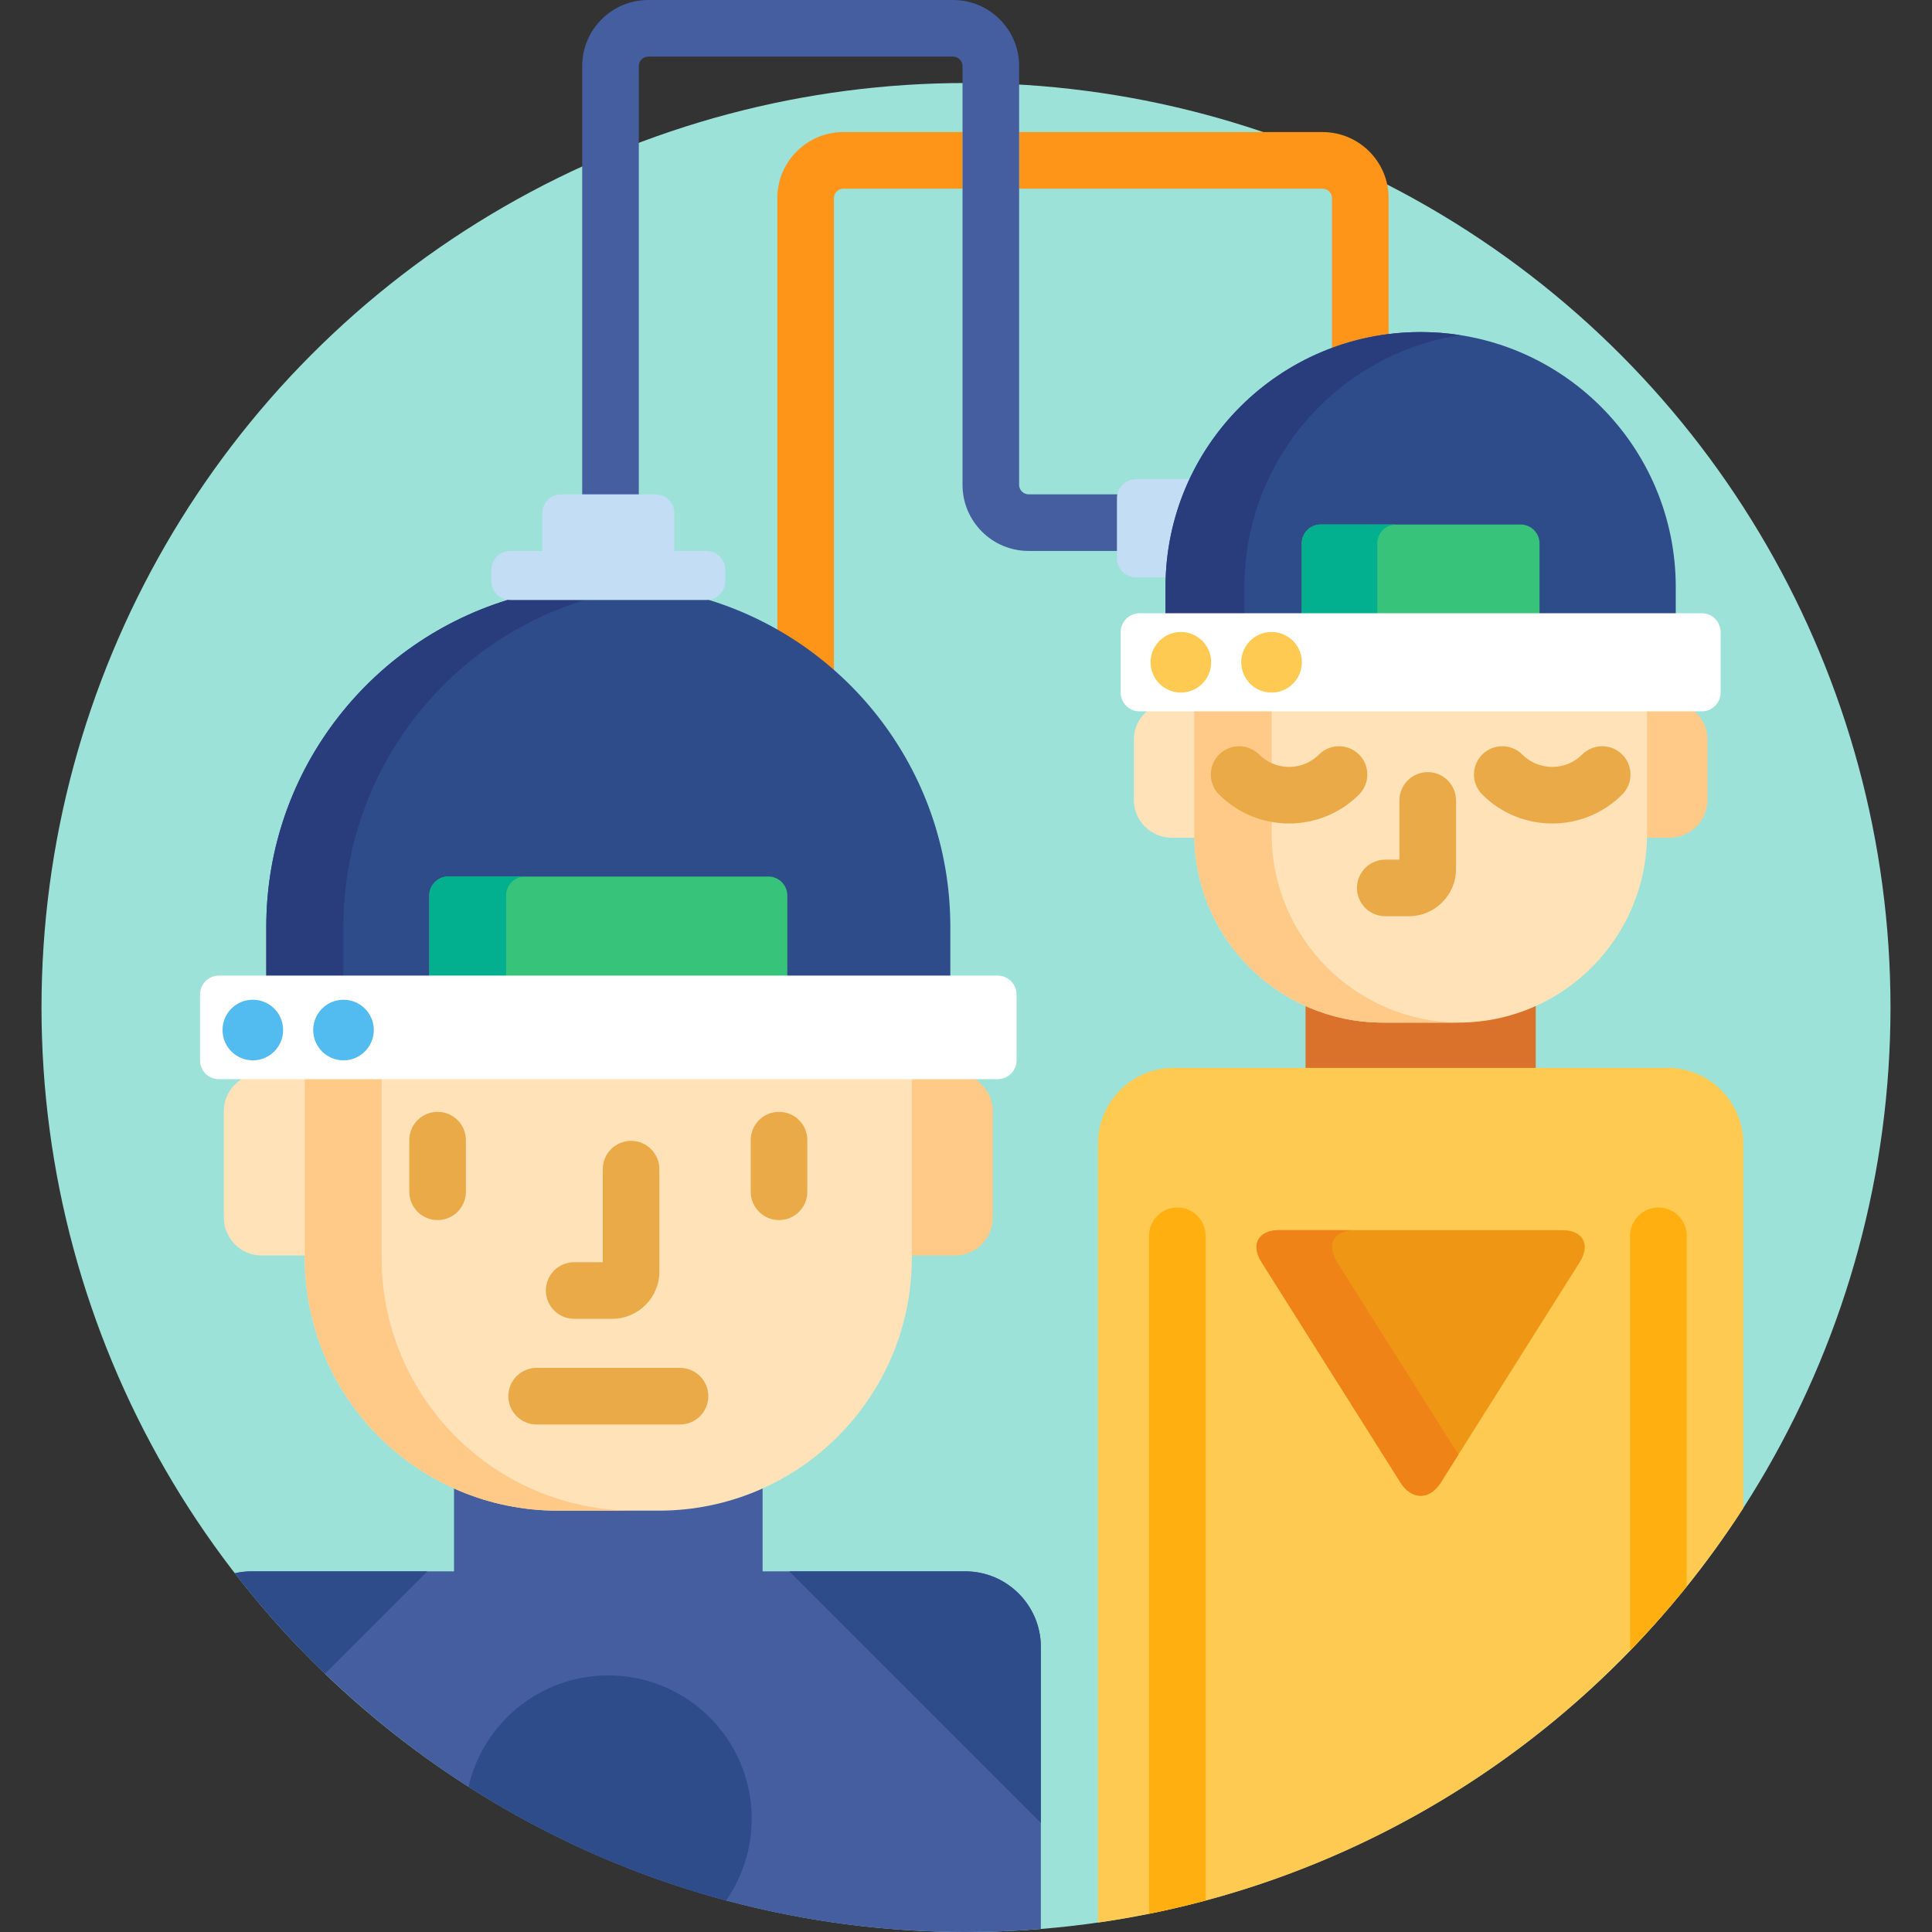 <?xml version="1.0" encoding="iso-8859-1"?>
<!-- Generator: Adobe Illustrator 19.0.0, SVG Export Plug-In . SVG Version: 6.00 Build 0)  -->
<svg version="1.1" id="Capa_1" xmlns="http://www.w3.org/2000/svg" xmlns:xlink="http://www.w3.org/1999/xlink" x="0px" y="0px"
	 viewBox="0 0 512 512" style="enable-background:new 0 0 512 512;" xml:space="preserve">
<rect x="0" y="0" width="512" height="512" fill="#333333" stroke="none"/>
<circle style="fill:#9CE2D8;" cx="256" cy="267" r="245"/>
<g>
	<path style="fill:#FF9518;" d="M255.079,35H223.5c-9.649,0-17.5,7.851-17.5,17.5v115.517c5.377,3.115,10.401,6.774,15,10.899V52.5
		c0-1.355,1.145-2.5,2.5-2.5h31.579V35z"/>
	<path style="fill:#FF9518;" d="M350.5,35h-80.421v15H350.5c1.355,0,2.5,1.145,2.5,2.5v40.788c4.765-1.802,9.79-3.063,15-3.729V52.5
		C368,42.85,360.149,35,350.5,35z"/>
</g>
<g>
	<path style="fill:#445EA0;" d="M255.833,416.423h-53.735v-23.102c-8.375,3.85-17.678,6.015-27.483,6.015h-26.813
		c-9.805,0-19.108-2.164-27.483-6.015v23.102H66.585c-1.497,0-2.952,0.18-4.357,0.496C107.043,474.759,177.167,512,256,512
		c6.678,0,13.29-0.277,19.832-0.802v-74.775C275.832,425.423,266.832,416.423,255.833,416.423z"/>
	<path style="fill:#445EA0;" d="M297,132c0-0.346,0.058-0.676,0.141-0.997h-24.563c-1.355,0-2.5-1.145-2.5-2.5V17.5
		c0-9.649-7.851-17.5-17.5-17.5H171.79c-9.649,0-17.5,7.851-17.5,17.5V133h15V17.5c0-1.355,1.145-2.5,2.5-2.5h80.789
		c1.355,0,2.5,1.145,2.5,2.5v111.003c0,9.649,7.851,17.5,17.5,17.5H297V132z"/>
</g>
<path style="fill:#C3DDF4;" d="M316.343,127H301c-2.75,0-5,2.25-5,5v16c0,2.75,2.25,5,5,5h8.941
	C310.3,143.726,312.555,134.932,316.343,127z"/>
<path style="fill:#FFE2B8;" d="M81.771,284.455H69.32c-5.5,0-10,4.5-10,10v28.263c0,5.5,4.5,10,10,10h12.45v-48.263H81.771z"/>
<path style="fill:#FFC987;" d="M253.097,284.455h-12.45v48.263h12.45c5.5,0,10-4.5,10-10v-28.263
	C263.097,288.955,258.597,284.455,253.097,284.455z"/>
<path style="fill:#FFE2B8;" d="M80.771,284.455v48.849c0,37.021,30.011,67.032,67.032,67.032h26.813
	c37.021,0,67.032-30.011,67.032-67.032v-48.849L80.771,284.455L80.771,284.455z"/>
<path style="fill:#FFC987;" d="M101.124,333.304v-48.849H80.771v48.849c0,37.021,30.011,67.032,67.032,67.032h20.354
	C131.135,400.336,101.124,370.325,101.124,333.304z"/>
<path style="fill:#2E4C89;" d="M184.4,158h-46.384c-38.822,10.247-67.448,45.599-67.448,87.641V260h181.28v-14.36
	C251.849,203.598,223.223,168.246,184.4,158z"/>
<path style="fill:#293D7C;" d="M158.448,158h-20.432c-38.822,10.247-67.448,45.599-67.448,87.641V260H91v-14.36
	C91,203.598,119.626,168.246,158.448,158z"/>
<path style="fill:#37C47A;" d="M208.646,260v-22.704c0-2.75-2.25-5-5-5h-84.875c-2.75,0-5,2.25-5,5V260H208.646z"/>
<path style="fill:#02AF8E;" d="M139.125,232.296h-20.354c-2.75,0-5,2.25-5,5V260h20.354v-22.704
	C134.125,234.546,136.375,232.296,139.125,232.296z"/>
<g>
	<path style="fill:#EBAA48;" d="M206.451,323.332c-4.142,0-7.5-3.358-7.5-7.5v-13.684c0-4.142,3.358-7.5,7.5-7.5s7.5,3.358,7.5,7.5
		v13.684C213.951,319.974,210.593,323.332,206.451,323.332z"/>
	<path style="fill:#EBAA48;" d="M115.966,323.332c-4.142,0-7.5-3.358-7.5-7.5v-13.684c0-4.142,3.358-7.5,7.5-7.5s7.5,3.358,7.5,7.5
		v13.684C123.466,319.974,120.108,323.332,115.966,323.332z"/>
	<path style="fill:#EBAA48;" d="M162.24,349.5h-10.08c-4.142,0-7.5-3.358-7.5-7.5s3.358-7.5,7.5-7.5h7.58v-24.66
		c0-4.142,3.358-7.5,7.5-7.5s7.5,3.358,7.5,7.5V337C174.74,343.893,169.133,349.5,162.24,349.5z"/>
</g>
<path style="fill:#FFFFFF;" d="M269.404,263.545c0-2.75-2.25-5-5-5H58.013c-2.75,0-5,2.25-5,5V281c0,2.75,2.25,5,5,5h206.392
	c2.75,0,5-2.25,5-5v-17.455H269.404z"/>
<path style="fill:#DB722C;" d="M406.984,285.497v-20.009c-6.242,2.888-13.183,4.511-20.5,4.511h-20
	c-7.317,0-14.258-1.624-20.5-4.511v20.009H406.984z"/>
<path style="fill:#FFE2B8;" d="M317.484,221v-34h-11.32c-3.35,1.621-5.68,5.046-5.68,9v16c0,5.5,4.5,10,10,10h7.025
	C317.503,221.666,317.484,221.335,317.484,221z"/>
<path style="fill:#FFC987;" d="M446.804,187h-11.32v34c0,0.335-0.019,0.666-0.025,1h7.025c5.5,0,10-4.5,10-10v-16
	C452.484,192.046,450.154,188.621,446.804,187z"/>
<path style="fill:#FFE2B8;" d="M316.484,187v34c0,27.614,22.386,50,50,50h20c27.614,0,50-22.386,50-50v-34H316.484z"/>
<path style="fill:#FFC987;" d="M337,221v-34h-20.516v34c0,27.614,22.386,50,50,50h20c0.086,0,0.171-0.006,0.258-0.006
	C359.247,270.854,337,248.527,337,221z"/>
<path style="fill:#2E4C89;" d="M444.094,164v-8.391c0-37.34-30.27-67.61-67.61-67.61s-67.61,30.27-67.61,67.61V164H444.094z"/>
<path style="fill:#293D7C;" d="M386.938,88.807C383.53,88.277,380.04,88,376.484,88c-37.34,0-67.61,30.27-67.61,67.61V164h20.906
	v-8.391C329.78,121.825,354.562,93.832,386.938,88.807z"/>
<path style="fill:#37C47A;" d="M407.984,164v-19.999c0-2.75-2.25-5-5-5h-53c-2.75,0-5,2.25-5,5V164H407.984z"/>
<path style="fill:#02AF8E;" d="M370,139.001h-20.016c-2.75,0-5,2.25-5,5V164H365v-19.999C365,141.251,367.25,139.001,370,139.001z"
	/>
<g>
	<path style="fill:#EBAA48;" d="M373.362,242.811h-6.249c-4.142,0-7.5-3.358-7.5-7.5s3.358-7.5,7.5-7.5h3.749V212.12
		c0-4.142,3.358-7.5,7.5-7.5s7.5,3.358,7.5,7.5v18.191C385.862,237.204,380.254,242.811,373.362,242.811z"/>
	<path style="fill:#EBAA48;" d="M341.613,218.231c-6.717,0-13.432-2.556-18.545-7.67c-2.929-2.929-2.929-7.678,0-10.606
		c2.929-2.929,7.678-2.929,10.606,0c4.378,4.378,11.501,4.378,15.878-0.001c2.929-2.928,7.677-2.928,10.607,0.001
		c2.929,2.929,2.928,7.678,0,10.607C355.046,215.673,348.329,218.231,341.613,218.231z"/>
	<path style="fill:#EBAA48;" d="M411.355,218.231c-6.717,0-13.432-2.556-18.545-7.67c-2.929-2.929-2.929-7.678,0-10.606
		c2.929-2.929,7.678-2.929,10.606,0c4.378,4.378,11.501,4.378,15.878-0.001c2.929-2.928,7.677-2.928,10.607,0.001
		c2.929,2.929,2.928,7.678,0,10.607C424.788,215.673,418.071,218.231,411.355,218.231z"/>
</g>
<path style="fill:#FFCA51;" d="M461.984,399.688V303c0-11-9-20-20-20h-131c-11,0-20,9-20,20v206.503
	C362.68,499.25,424.363,457.971,461.984,399.688z"/>
<path style="fill:#EBAA48;" d="M180.208,377.5h-37.999c-4.142,0-7.5-3.358-7.5-7.5s3.358-7.5,7.5-7.5h37.999
	c4.142,0,7.5,3.358,7.5,7.5S184.35,377.5,180.208,377.5z"/>
<g>
	<path style="fill:#2E4C89;" d="M62.228,416.919c7.318,9.444,15.308,18.341,23.903,26.614l27.11-27.11H66.585
		C65.087,416.423,63.633,416.603,62.228,416.919z"/>
	<path style="fill:#2E4C89;" d="M209.176,416.423h46.656c11,0,20,9,20,20v46.656L209.176,416.423z"/>
	<path style="fill:#2E4C89;" d="M161.208,444c-18.077,0-33.194,12.627-37.041,29.539c20.816,13.315,43.785,23.555,68.259,30.113
		c4.27-6.145,6.78-13.604,6.78-21.654C199.206,461.012,182.194,444,161.208,444z"/>
</g>
<path style="fill:#C3DDF4;" d="M187.208,146h-8.499v-9.999c0-2.75-2.25-5-5-5h-25c-2.75,0-5,2.25-5,5V146h-8.499c-2.75,0-5,2.25-5,5
	v3c0,2.75,2.25,5,5,5h51.999c2.75,0,5-2.25,5-5v-3C192.208,148.25,189.958,146,187.208,146z"/>
<g>
	<circle style="fill:#52BBEF;" cx="91.03" cy="272.97" r="8.03"/>
	<circle style="fill:#52BBEF;" cx="67" cy="272.97" r="8.03"/>
</g>
<path style="fill:#FFFFFF;" d="M455.984,183.514c0,2.75-2.25,5-5,5h-149c-2.75,0-5-2.25-5-5v-15.999c0-2.75,2.25-5,5-5h149
	c2.75,0,5,2.25,5,5V183.514z"/>
<g>
	<circle style="fill:#FFCA51;" cx="336.97" cy="175.51" r="8.03"/>
	<circle style="fill:#FFCA51;" cx="312.94" cy="175.51" r="8.03"/>
</g>
<path style="fill:#EF9614;" d="M413.994,326c5.5,0,7.6,3.807,4.667,8.46l-36.844,58.442c-2.933,4.653-7.733,4.653-10.666,0
	l-36.844-58.442c-2.933-4.653-0.833-8.46,4.667-8.46L413.994,326L413.994,326z"/>
<path style="fill:#EF8318;" d="M354.326,334.46c-2.933-4.653-0.833-8.46,4.667-8.46h-20.018c-5.5,0-7.6,3.807-4.667,8.46
	l36.844,58.442c2.933,4.653,7.733,4.653,10.666,0l4.676-7.418L354.326,334.46z"/>
<g>
	<path style="fill:#FFAF10;" d="M312,320c-4.142,0-7.5,3.358-7.5,7.5v179.679c5.06-1.017,10.058-2.205,15-3.527V327.5
		C319.5,323.358,316.142,320,312,320z"/>
	<path style="fill:#FFAF10;" d="M447,420.434V327.5c0-4.142-3.358-7.5-7.5-7.5s-7.5,3.358-7.5,7.5v109.895
		C437.25,431.973,442.264,426.321,447,420.434z"/>
</g>
<g>
</g>
<g>
</g>
<g>
</g>
<g>
</g>
<g>
</g>
<g>
</g>
<g>
</g>
<g>
</g>
<g>
</g>
<g>
</g>
<g>
</g>
<g>
</g>
<g>
</g>
<g>
</g>
<g>
</g>
</svg>
